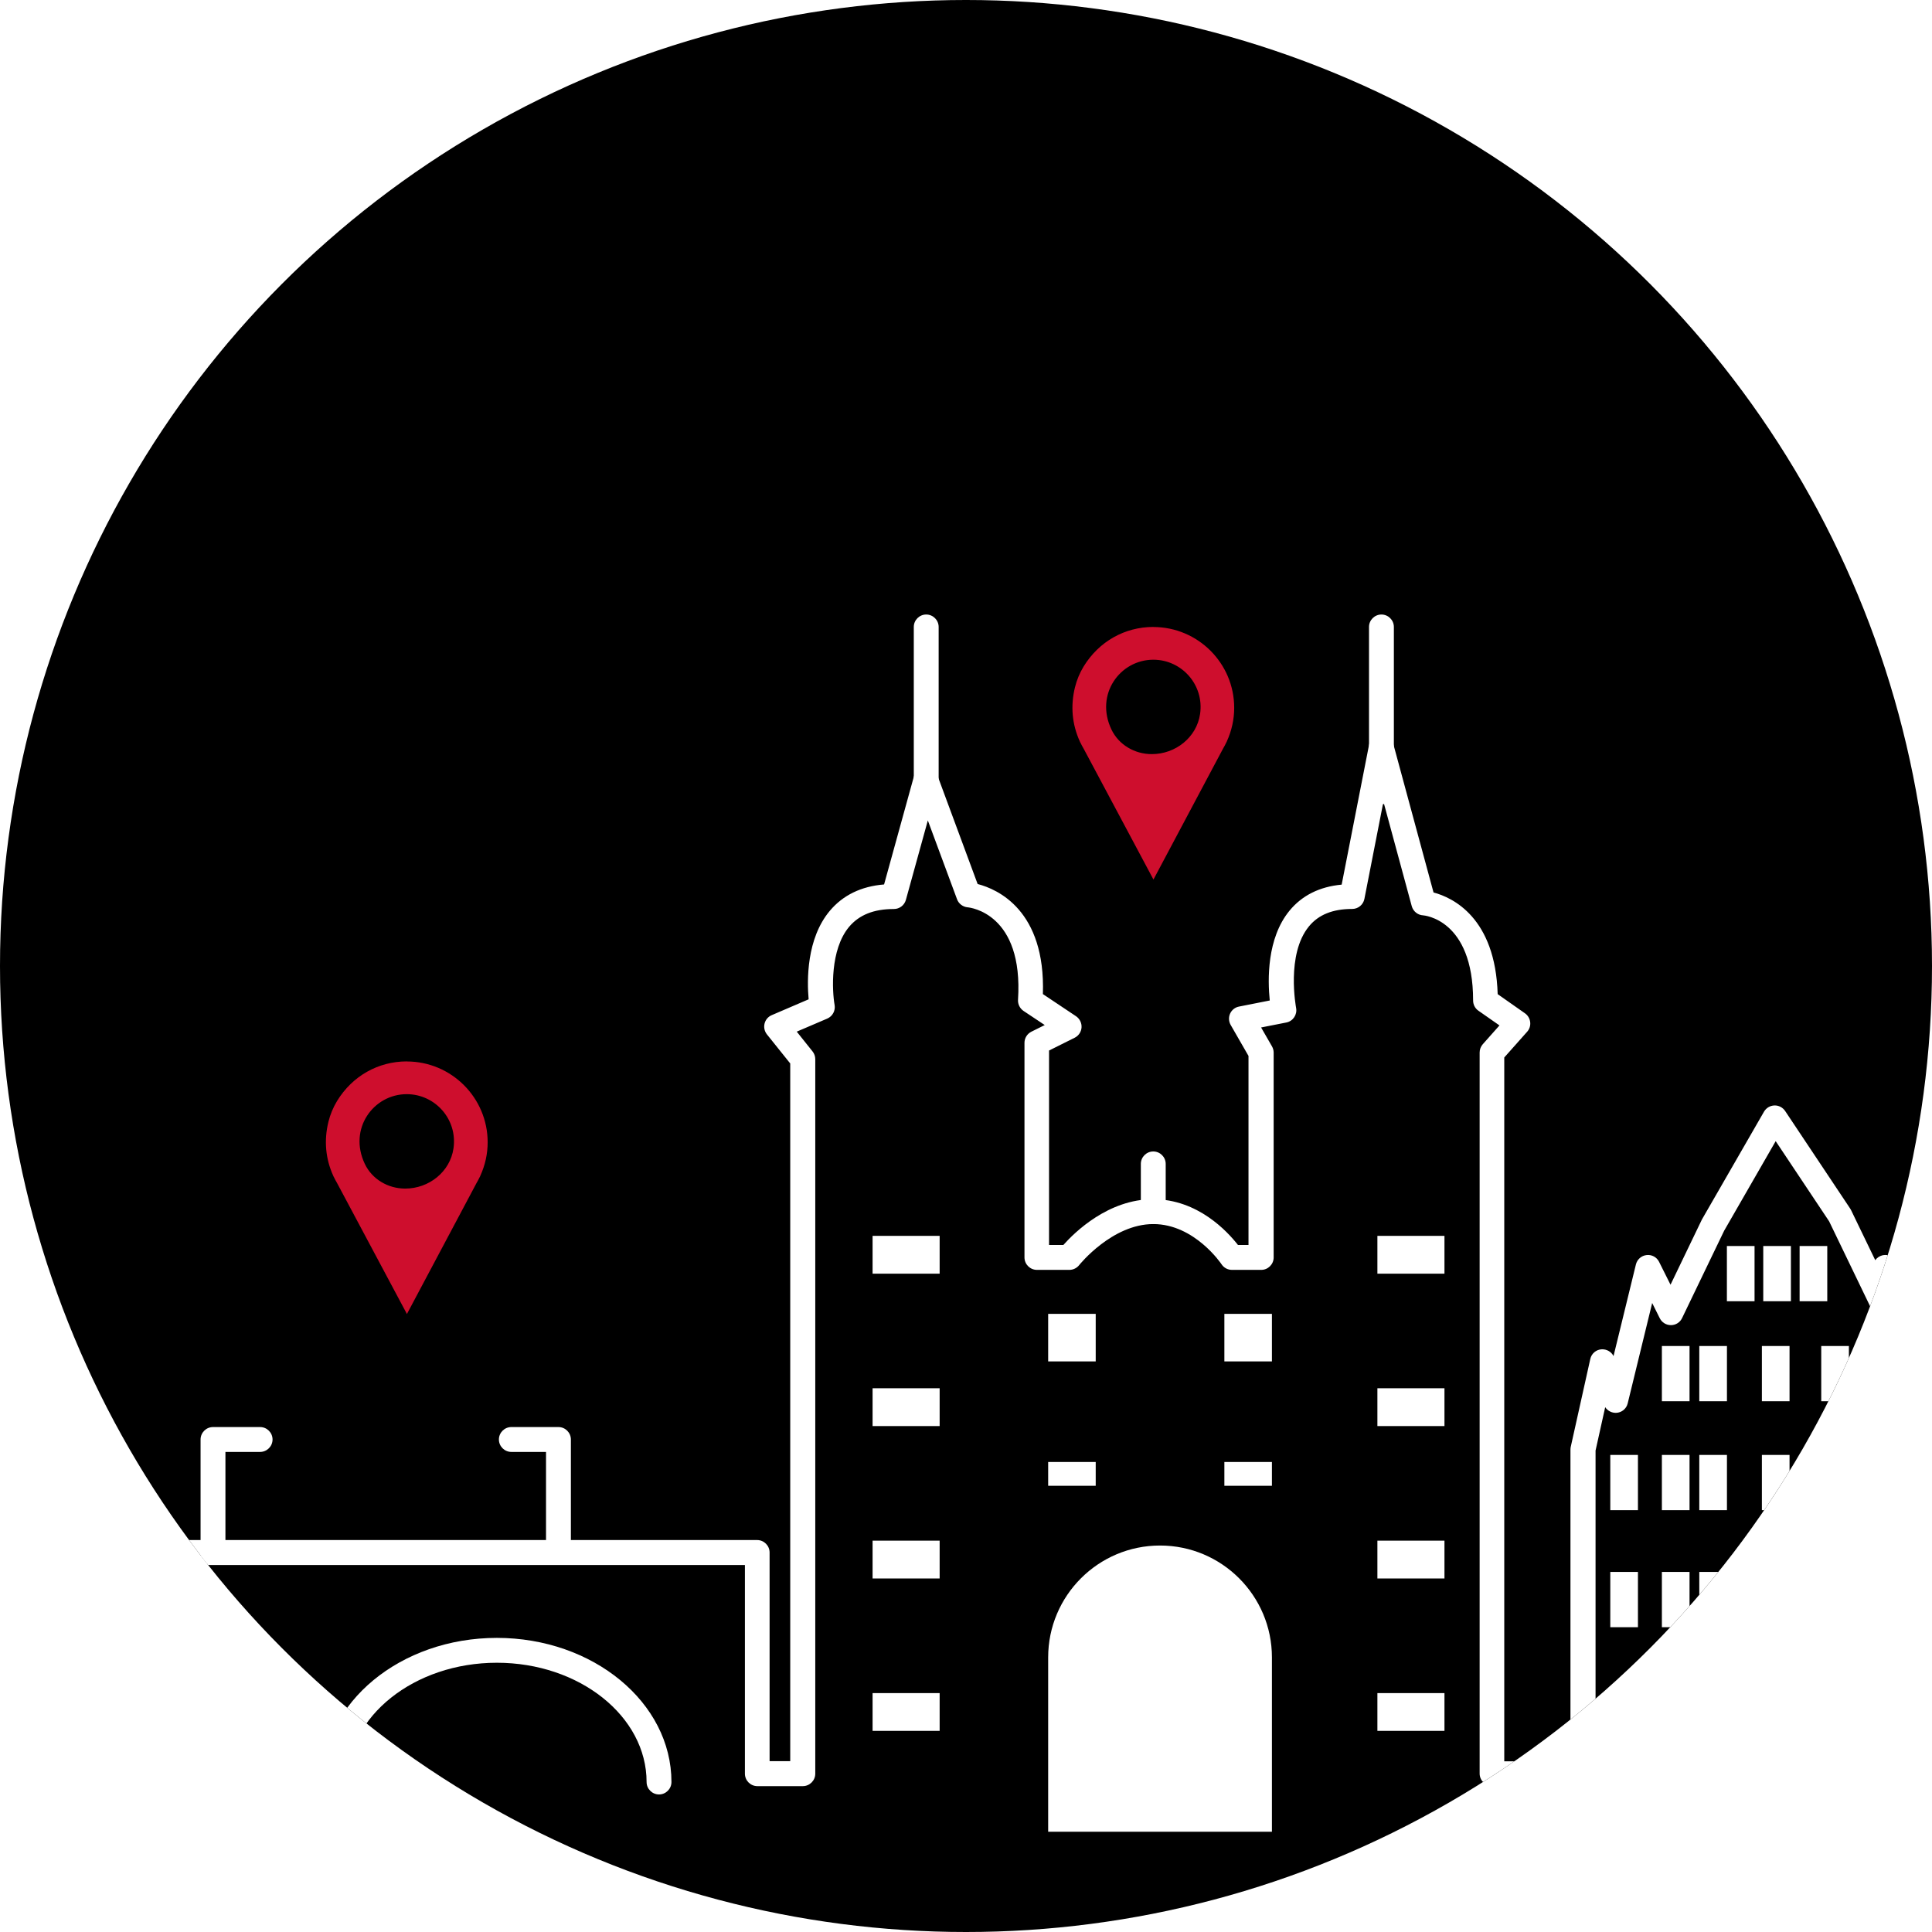 <?xml version="1.0" encoding="UTF-8"?><svg id="Capa_1" xmlns="http://www.w3.org/2000/svg" xmlns:xlink="http://www.w3.org/1999/xlink" viewBox="0 0 310.84 310.84"><defs><style>.cls-1{fill:none;}.cls-2{fill:#ce0e2d;}.cls-3{fill:#fff;}.cls-4{clip-path:url(#clippath);}</style><clipPath id="clippath"><circle class="cls-1" cx="155.42" cy="155.42" r="155.42"/></clipPath></defs><g class="cls-4"><rect x="-475.48" y="-54.3" width="806.39" height="371.66"/><path class="cls-2" d="M65.44,170.77c-4.55,0-8.73,2.31-11.21,6.37-.63,1.04-1.1,2.17-1.39,3.35-.74,3.01-.46,5.97.78,8.69.01.03.02.05.03.08l.1.18c.15.32.31.61.48.9l11.24,21.07,11.2-21.07c.18-.31.34-.6.48-.9l.1-.19s.02-.06.03-.08c.78-1.72,1.18-3.53,1.18-5.39,0-7.17-5.84-13-13.01-13ZM65.19,191.23h-.02c-2.73,0-5.3-1.5-6.47-3.96-2.7-5.65,1.38-11.23,6.74-11.23,4.57,0,8.21,4.05,7.52,8.74-.55,3.76-3.95,6.45-7.76,6.45Z"/><path class="cls-2" d="M185.55,100.87c-4.55,0-8.73,2.31-11.21,6.37-.63,1.04-1.1,2.17-1.39,3.35-.74,3.01-.46,5.97.78,8.69.01.03.02.05.03.08l.1.18c.15.32.31.61.48.9l11.24,21.07,11.2-21.07c.18-.31.34-.6.48-.9l.1-.19s.02-.06.03-.08c.78-1.72,1.18-3.53,1.18-5.39,0-7.17-5.84-13-13.01-13ZM185.31,121.33h-.02c-2.73,0-5.3-1.5-6.47-3.96-2.7-5.65,1.38-11.23,6.74-11.23,4.57,0,8.21,4.05,7.52,8.74-.55,3.76-3.95,6.45-7.76,6.45Z"/><path class="cls-3" d="M347.29,287.35h-29.29c-1.1,0-2-.9-2-2v-49.41l-1.62-10.4-.34.68c-.35.7-1.07,1.15-1.86,1.1-.78-.03-1.48-.51-1.78-1.23l-5.76-13.88c-.24.2-.52.35-.84.42-.92.21-1.84-.24-2.25-1.08l-7.26-15.05-8.6-12.9-8.29,14.41-6.77,14.06c-.33.69-1.02,1.13-1.79,1.13h-.01c-.76,0-1.45-.43-1.79-1.11l-1.22-2.45-3.94,16.15c-.21.87-.97,1.49-1.86,1.52-.69.03-1.38-.33-1.76-.91l-1.55,6.98v51.96c0,1.1-.9,2-2,2h-14.65c-1.1,0-2-.9-2-2v-116c0-.49.18-.96.5-1.33l2.69-3.03-3.39-2.37c-.54-.37-.85-.99-.85-1.64,0-13.12-7.96-13.69-8.04-13.7-.86-.04-1.6-.64-1.83-1.47l-4.56-16.82-3.06,15.64c-.18.94-1.01,1.62-1.96,1.62-3.13,0-5.41.92-6.96,2.8-3.71,4.51-2.08,13.03-2.07,13.12.21,1.08-.49,2.14-1.57,2.35l-4.06.8,1.75,3.04c.17.3.27.65.27,1v32.96c0,1.1-.9,2-2,2h-4.71c-.68,0-1.31-.34-1.68-.91-.04-.06-4.34-6.46-10.97-6.46s-11.87,6.53-11.92,6.59c-.38.49-.97.78-1.58.78h-5.23c-1.1,0-2-.9-2-2v-34.53c0-.76.43-1.45,1.11-1.79l2.15-1.07-3.41-2.27c-.59-.4-.93-1.08-.89-1.79.9-13.91-7.73-14.85-8.1-14.88-.77-.07-1.45-.58-1.71-1.3l-4.7-12.68-3.53,12.78c-.24.87-1.03,1.47-1.93,1.47-3.23,0-5.58.94-7.21,2.87-3.08,3.68-2.73,10.32-2.33,12.57.16.92-.33,1.82-1.18,2.19l-4.91,2.1,2.54,3.18c.28.35.44.79.44,1.25v114.96c0,1.1-.9,2-2,2h-7.32c-1.1,0-2-.9-2-2v-33.57H-180.11v33.57c0,1.1-.9,2-2,2h-6.28c-1.1,0-2-.9-2-2v-72.15h-2.19c-1.1,0-2-.9-2-2v-48.22h-3.75c-1.1,0-2-.9-2-2v-29.1l-2.43-.3c-1-.12-1.75-.98-1.75-1.98v-15.41l-3.58-12.28c-.05-.18-.08-.37-.08-.56v-16.05l-3.72-4.37-4.27,4.95v14.95c0,.24-.04.48-.13.71l-4.62,12.21v16.9c0,1.1-.9,2-2,2h-1.87l.36.5c.24.34.37.75.37,1.16v26.16c0,1.1-.9,2-2,2h-3.75v35.67c0,1.1-.9,2-2,2h-145.37l-10.03,15.88h1.6c.67,0,1.29.33,1.66.89.37.56.44,1.26.18,1.88l-13.49,32.28h2.23c1.1,0,2,.9,2,2v32.3c0,1.1-.9,2-2,2h-9.94c-1.1,0-2-.9-2-2v-15.33l-14.83-16.68-12.62,12.62c-.57.57-1.43.74-2.18.43-.75-.31-1.23-1.04-1.23-1.85v-27.98l-4.69-4.98c-.35-.37-.54-.86-.54-1.37v-13.22l-7.01-11.02c-.11-.18-.2-.37-.25-.58l-6.53,13.05v9.35c0,.52-.2,1.01-.56,1.39l-5.59,5.82v50.33c0,1.1-.9,2-2,2h-57.67c-1.1,0-2-.9-2-2s.9-2,2-2h55.67v-49.14c0-.52.2-1.01.56-1.39l5.59-5.82v-9.02c0-.31.07-.62.21-.89l6.62-13.24,1.97-28.9c.07-1.05.94-1.86,1.99-1.86h.01c1.06,0,1.93.83,1.98,1.89l1.63,29.3,7.04,11.07c.2.32.31.69.31,1.07v13l4.69,4.98c.35.37.54.86.54,1.37v23.94l10.71-10.71c.39-.39.92-.61,1.47-.58.55.02,1.07.26,1.44.67l16.74,18.83c.33.37.5.84.5,1.33v14.09h5.94v-28.3h-3.23c-.67,0-1.29-.33-1.66-.89-.37-.56-.44-1.26-.18-1.88l13.49-32.28h-2.23c-.73,0-1.4-.4-1.75-1.03-.35-.64-.33-1.42.06-2.03l12.55-19.88c.37-.58,1-.93,1.69-.93h144.47v-35.67c0-1.1.9-2,2-2h3.75v-23.52l-2.24-3.14c-.44-.61-.49-1.41-.15-2.08s1.03-1.08,1.78-1.08h3.75v-15.26c0-.24.04-.48.13-.71l4.62-12.21v-15.33c0-.48.17-.94.49-1.31l6.28-7.28c.38-.44.93-.69,1.51-.69h0c.58,0,1.14.26,1.52.7l5.71,6.71c.31.36.48.82.48,1.3v16.5l3.58,12.28c.05.18.08.37.08.56v13.93l2.43.3c1,.12,1.75.98,1.75,1.98v28.86h3.75c1.1,0,2,.9,2,2v48.22h2.19c1.1,0,2,.9,2,2v72.15h2.28v-33.57c0-1.1.9-2,2-2H121.82c1.1,0,2,.9,2,2v33.57h3.32v-112.25l-3.75-4.68c-.39-.49-.53-1.13-.38-1.74.15-.61.58-1.11,1.15-1.35l5.94-2.55c-.27-3.04-.36-9.75,3.41-14.24,2.11-2.51,5.04-3.94,8.73-4.24l4.79-17.35c.23-.84.98-1.43,1.84-1.47.82-.05,1.66.49,1.96,1.3l6.46,17.45c3.2.83,10.94,4.22,10.5,17.71l5.33,3.56c.59.4.93,1.08.89,1.79-.04.71-.46,1.35-1.1,1.67l-4.13,2.06v31.29h2.3c1.82-2.05,7.24-7.37,14.44-7.37s11.97,5.21,13.66,7.37h1.69v-30.42l-2.87-4.99c-.32-.56-.35-1.24-.09-1.82.27-.59.8-1.01,1.43-1.13l4.95-.98c-.34-3.31-.48-9.99,3.17-14.44,2.02-2.46,4.84-3.87,8.4-4.2l4.41-22.52c.18-.91.96-1.58,1.89-1.62.92-.03,1.76.58,2,1.48l6.48,23.92c3.1.83,9.95,4.05,10.32,16.36l4.39,3.08c.47.33.77.84.84,1.41.07.57-.11,1.14-.49,1.56l-3.68,4.14v113.24h10.65v-50.18c0-.15.02-.29.05-.43l3.14-14.12c.19-.88.95-1.52,1.85-1.56.8-.03,1.54.4,1.89,1.09l3.6-14.74c.2-.82.89-1.42,1.72-1.51.84-.1,1.64.34,2.01,1.09l1.84,3.68,5.03-10.45s.04-.09.07-.13l9.94-17.26c.35-.6.98-.98,1.67-1,.68-.03,1.34.31,1.73.89l10.46,15.69c.05.08.1.16.14.24l3.9,8.07c.29-.4.72-.69,1.23-.8.93-.18,1.87.31,2.24,1.2l7.22,17.4,1.18-2.36c.39-.78,1.24-1.22,2.1-1.08.86.13,1.53.81,1.67,1.67l2.62,16.74c.02.1.02.21.02.31v47.57h27.29c1.1,0,2,.9,2,2s-.9,2-2,2Z"/><path class="cls-3" d="M149.02,129.4c-1.1,0-2-.9-2-2v-26.53c0-1.1.9-2,2-2s2,.9,2,2v26.53c0,1.1-.9,2-2,2Z"/><path class="cls-3" d="M222.26,129.4c-1.1,0-2-.9-2-2v-26.53c0-1.1.9-2,2-2s2,.9,2,2v26.53c0,1.1-.9,2-2,2Z"/><path class="cls-3" d="M34.26,288.71c-1.1,0-2-.9-2-2,0-10.58-10.81-19.19-24.09-19.19s-24.09,8.61-24.09,19.19c0,1.1-.9,2-2,2s-2-.9-2-2c0-12.79,12.6-23.19,28.09-23.19s28.09,10.4,28.09,23.19c0,1.1-.9,2-2,2Z"/><path class="cls-3" d="M106.03,288.71c-1.1,0-2-.9-2-2,0-10.58-10.81-19.19-24.09-19.19s-24.09,8.61-24.09,19.19c0,1.1-.9,2-2,2s-2-.9-2-2c0-12.79,12.6-23.19,28.09-23.19s28.09,10.4,28.09,23.19c0,1.1-.9,2-2,2Z"/><path class="cls-3" d="M89.85,251.78c-1.1,0-2-.9-2-2v-16.18h-5.58c-1.1,0-2-.9-2-2s.9-2,2-2h7.58c1.1,0,2,.9,2,2v18.18c0,1.1-.9,2-2,2Z"/><path class="cls-3" d="M34.27,251.78c-1.1,0-2-.9-2-2v-18.18c0-1.1.9-2,2-2h7.58c1.1,0,2,.9,2,2s-.9,2-2,2h-5.58v16.18c0,1.1-.9,2-2,2Z"/><rect class="cls-3" x="140.39" y="198.84" width="10.79" height="6.08"/><rect class="cls-3" x="140.39" y="223.36" width="10.79" height="6.08"/><rect class="cls-3" x="140.39" y="247.88" width="10.79" height="6.08"/><rect class="cls-3" x="140.39" y="272.4" width="10.79" height="6.08"/><rect class="cls-3" x="221.61" y="198.84" width="10.79" height="6.08"/><rect class="cls-3" x="221.61" y="223.36" width="10.79" height="6.08"/><rect class="cls-3" x="221.61" y="247.88" width="10.79" height="6.08"/><rect class="cls-3" x="221.61" y="272.4" width="10.79" height="6.08"/><rect class="cls-3" x="168.64" y="211.39" width="7.65" height="7.65"/><rect class="cls-3" x="196.99" y="211.39" width="7.65" height="7.65"/><rect class="cls-3" x="168.64" y="235.22" width="7.65" height="3.83"/><rect class="cls-3" x="196.99" y="235.22" width="7.65" height="3.83"/><path class="cls-3" d="M185.55,196.93c-1.1,0-2-.9-2-2v-7.67c0-1.1.9-2,2-2s2,.9,2,2v7.67c0,1.1-.9,2-2,2Z"/><path class="cls-3" d="M186.64,248.66h0c9.93,0,18,8.06,18,18v28.05h-36v-28.05c0-9.93,8.06-18,18-18Z"/><path class="cls-3" d="M265.45,273.58h0c3.52,0,6.38,2.86,6.38,6.38v11.08h-12.75v-11.08c0-3.52,2.86-6.38,6.38-6.38Z"/><path class="cls-3" d="M282,276.84h0c2.91,0,5.26,2.36,5.26,5.26v3.24h-10.53v-3.24c0-2.91,2.36-5.26,5.26-5.26Z"/><path class="cls-3" d="M308.02,276.84h0c2.91,0,5.26,2.36,5.26,5.26v3.24h-10.53v-3.24c0-2.91,2.36-5.26,5.26-5.26Z"/><rect class="cls-3" x="291.76" y="274.75" width="6.49" height="10.59"/><rect class="cls-3" x="283.47" y="252.91" width="4.45" height="8.89"/><rect class="cls-3" x="259.08" y="252.91" width="4.45" height="8.89"/><rect class="cls-3" x="267.38" y="252.91" width="4.45" height="8.89"/><rect class="cls-3" x="273.4" y="252.91" width="4.45" height="8.89"/><rect class="cls-3" x="293.02" y="252.91" width="4.45" height="8.89"/><rect class="cls-3" x="298.91" y="252.91" width="4.45" height="8.89"/><rect class="cls-3" x="308.84" y="252.91" width="4.45" height="8.89"/><rect class="cls-3" x="283.47" y="234.08" width="4.45" height="8.89"/><rect class="cls-3" x="259.08" y="234.08" width="4.45" height="8.89"/><rect class="cls-3" x="267.38" y="234.08" width="4.45" height="8.89"/><rect class="cls-3" x="273.4" y="234.08" width="4.45" height="8.89"/><rect class="cls-3" x="293.02" y="234.08" width="4.45" height="8.89"/><rect class="cls-3" x="298.91" y="234.08" width="4.45" height="8.89"/><rect class="cls-3" x="283.47" y="216.56" width="4.45" height="8.89"/><rect class="cls-3" x="283.69" y="200.47" width="4.45" height="8.89"/><rect class="cls-3" x="277.84" y="200.47" width="4.45" height="8.89"/><rect class="cls-3" x="289.54" y="200.47" width="4.45" height="8.89"/><rect class="cls-3" x="267.38" y="216.56" width="4.45" height="8.89"/><rect class="cls-3" x="273.4" y="216.56" width="4.45" height="8.89"/><rect class="cls-3" x="293.02" y="216.56" width="4.45" height="8.89"/><rect class="cls-3" x="298.91" y="216.56" width="4.45" height="8.89"/><rect class="cls-3" x="308.84" y="234.08" width="4.45" height="8.89"/></g></svg>